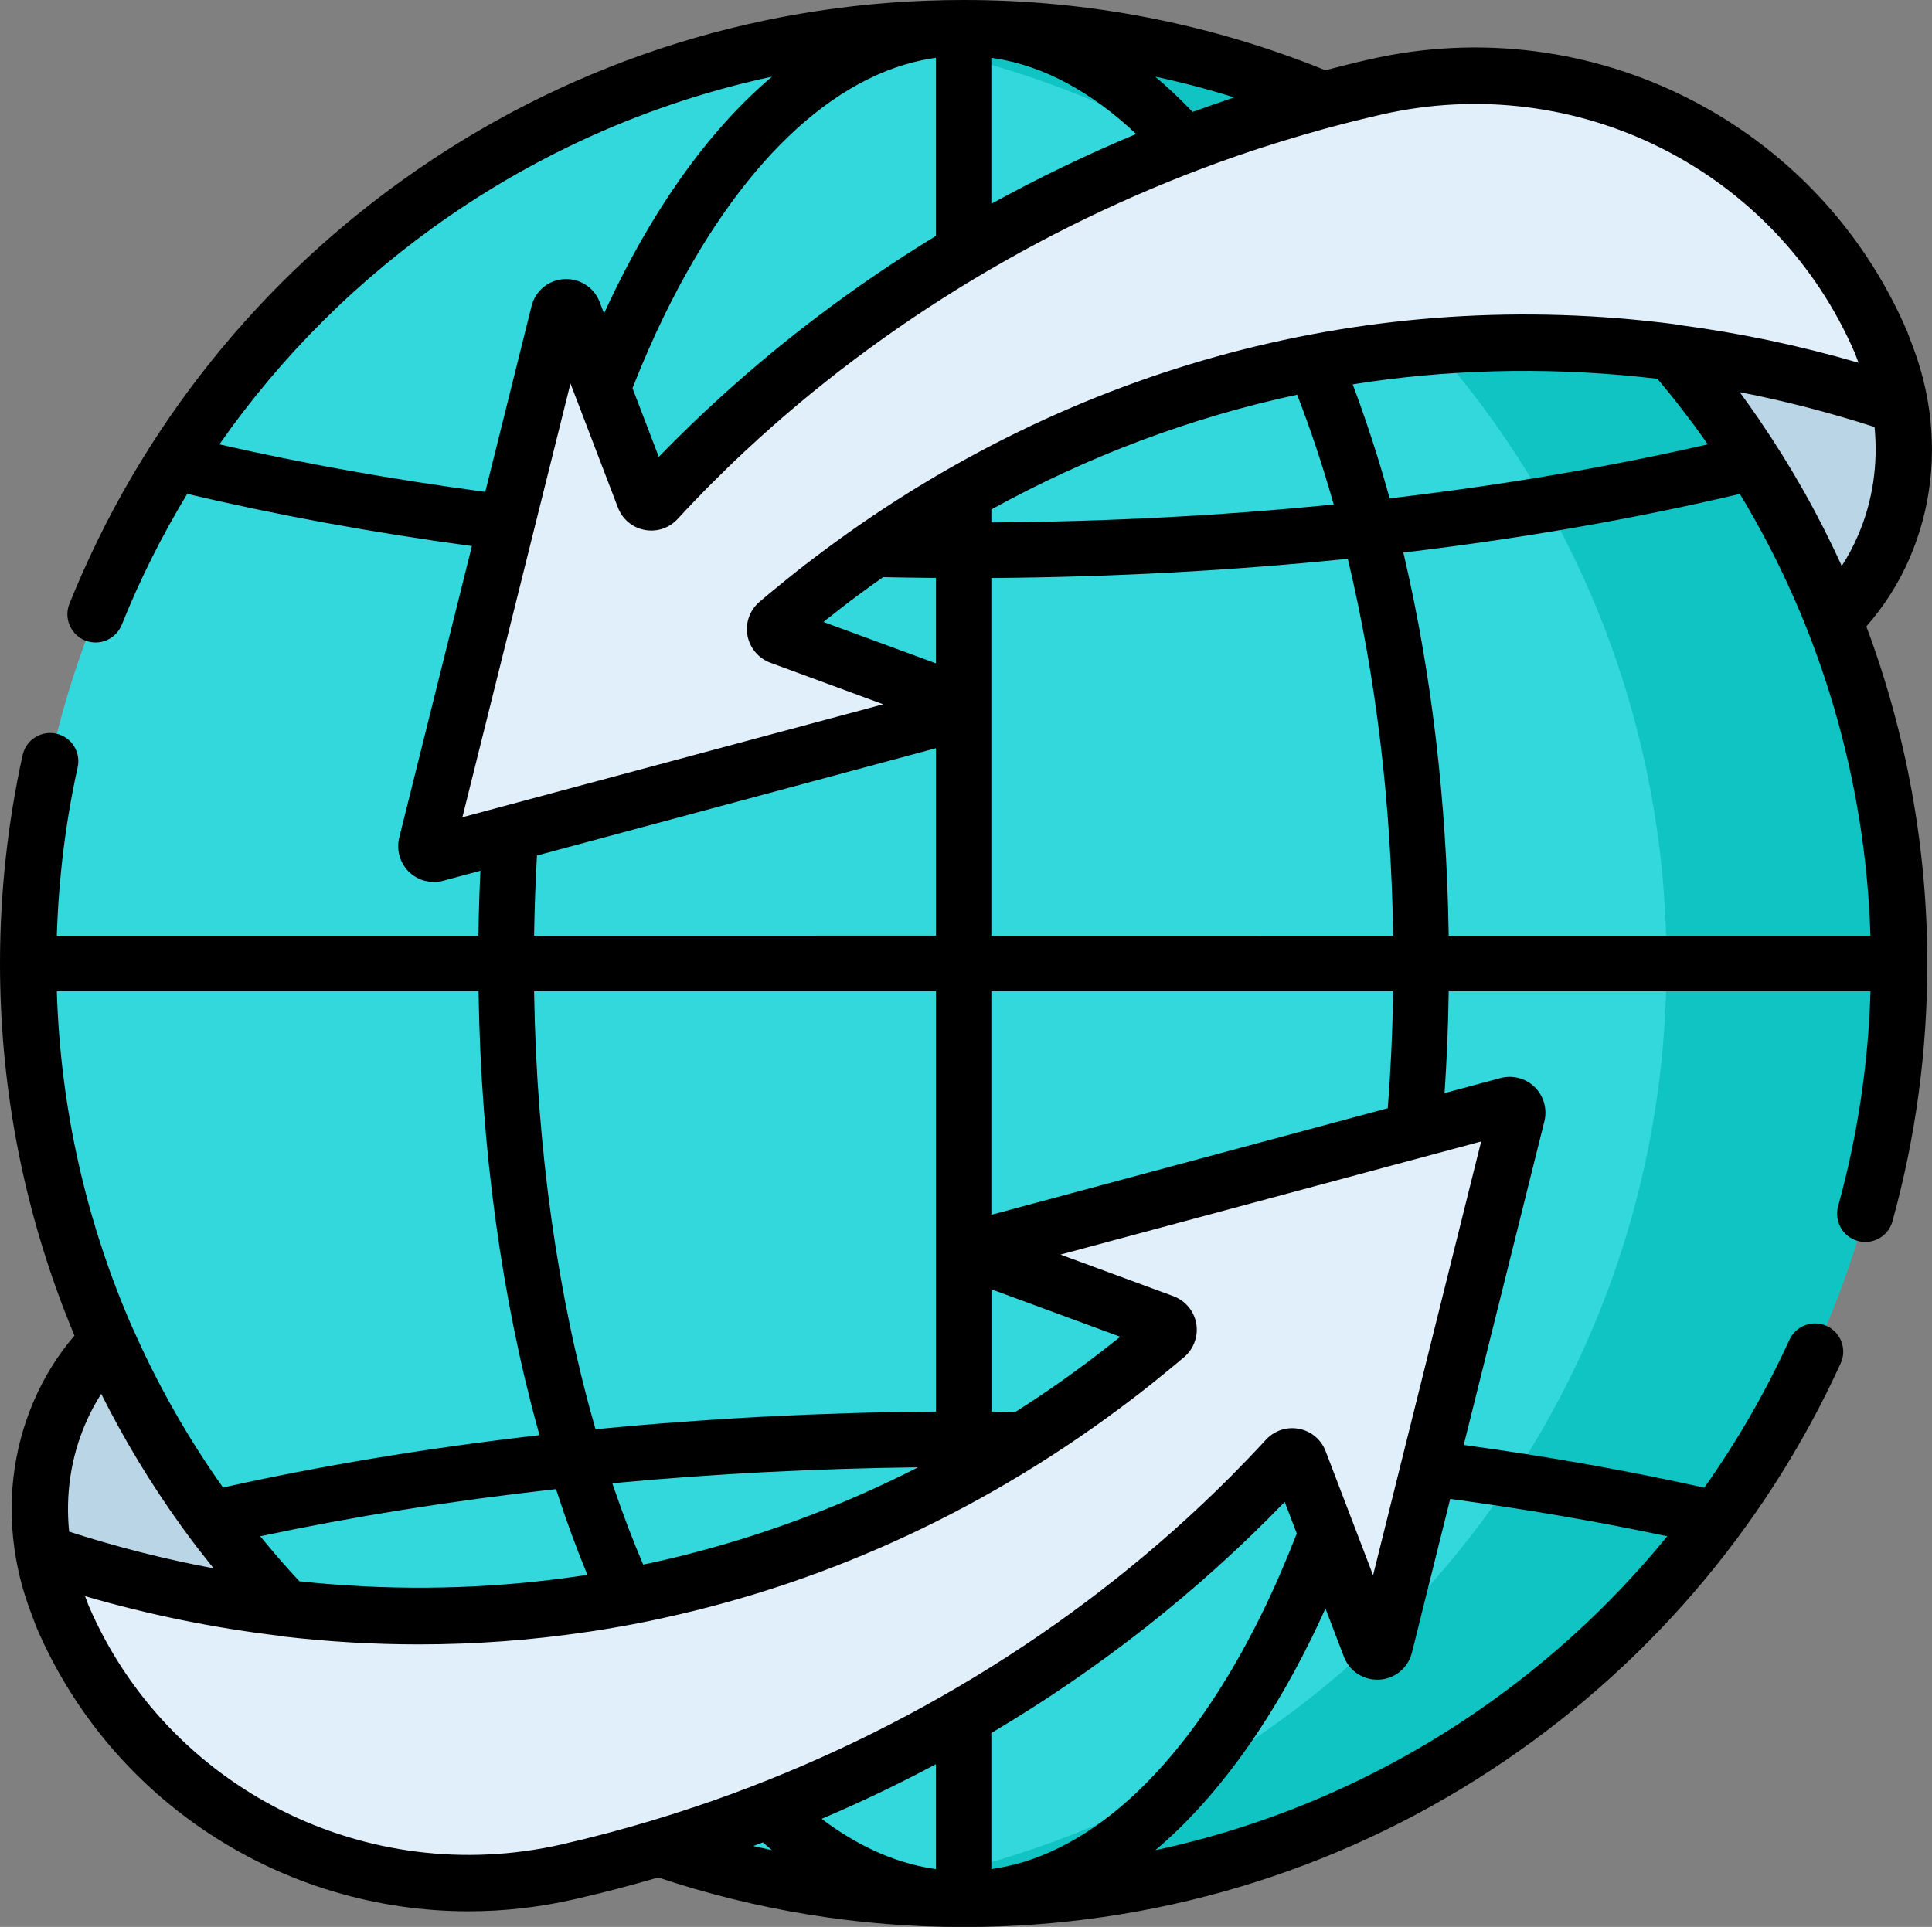<?xml version="1.0" encoding="utf-8"?>
<!-- Generator: Adobe Illustrator 27.8.1, SVG Export Plug-In . SVG Version: 6.00 Build 0)  -->
<svg version="1.1" id="Capa_1" xmlns="http://www.w3.org/2000/svg" xmlns:xlink="http://www.w3.org/1999/xlink" x="0px" y="0px"
	 viewBox="0 0 256 255.37" style="enable-background:new 0 0 256 255.37;" xml:space="preserve">
<rect x="0" y="0" width="256" height="255.37" fill="#808080" stroke="none"/>
<style type="text/css">
	.st0{fill:#BAD5E5;}
	.st1{fill:#33D8DD;}
	.st2{fill:#10C4C4;}
	.st3{fill:#E1EFFB;}
</style>
<g>
	<g>
		<path class="st0" d="M250.05,47.49c3.03,8.05,3,17-0.4,24.91c-2.79,6.49-8.09,13.04-18.05,16.62
			c-32.68,11.74-32.55-54.12-32.55-54.12l50.23,10.53L250.05,47.49z"/>
		<path class="st0" d="M7.48,212.1c-3.03-8.05-3-17,0.4-24.91c2.79-6.49,8.09-13.04,18.05-16.62
			c32.68-11.74,32.55,54.12,32.55,54.12L8.26,214.16L7.48,212.1z"/>
	</g>
	<circle class="st1" cx="127.69" cy="127.69" r="123.95"/>
	<path class="st2" d="M127.69,3.74c-5.22,0-10.36,0.33-15.41,0.95c61.18,7.59,108.54,59.76,108.54,123s-47.35,115.41-108.54,123
		c5.05,0.63,10.19,0.95,15.41,0.95c68.46,0,123.95-55.5,123.95-123.95S196.14,3.74,127.69,3.74z"/>
	<g>
		<path class="st3" d="M131.12,166.81l23.02,8.5c0.72,0.27,0.89,1.21,0.31,1.71c-41.79,35.53-96.49,46.49-148.71,28.78
			c0.37,2.1,0.93,4.18,1.69,6.2l0.77,2.06c11.15,26.08,39.35,40.25,67,33.96c36.65-8.34,70.4-27.72,95.25-54.65
			c0.51-0.55,1.41-0.38,1.68,0.32l9.37,24.58c0.35,0.92,1.67,0.84,1.91-0.11l17.6-70.41c0.19-0.74-0.49-1.41-1.23-1.21l-68.56,18.38
			C130.26,165.15,130.2,166.47,131.12,166.81z"/>
		<path class="st3" d="M126.42,92.77l-23.02-8.5c-0.72-0.27-0.89-1.21-0.31-1.71c41.79-35.53,96.49-46.49,148.71-28.78
			c-0.37-2.1-0.93-4.18-1.68-6.2l-0.77-2.06c-11.15-26.08-39.35-40.25-67-33.96c-36.65,8.34-70.4,27.72-95.25,54.65
			c-0.51,0.55-1.41,0.38-1.68-0.32l-9.37-24.58c-0.35-0.92-1.67-0.84-1.91,0.11l-17.6,70.41c-0.19,0.74,0.49,1.41,1.23,1.21
			l68.56-18.38C127.27,94.43,127.34,93.11,126.42,92.77z"/>
	</g>
	<path d="M253.08,73.87c2.77-6.46,3.59-13.62,2.36-20.73c0-0.03-0.01-0.05-0.02-0.08c0-0.01,0-0.01,0-0.02
		c-0.41-2.35-1.04-4.66-1.87-6.87l-0.77-2.06c-0.02-0.05-0.04-0.1-0.06-0.16c-11.84-27.63-41.83-42.8-71.29-36.07
		c-1.95,0.44-3.88,0.93-5.81,1.43C160.37,3.14,144.26,0,127.69,0C101.71,0,76.72,7.75,55.4,22.42C34.58,36.74,18.6,56.66,9.2,80.02
		c-0.77,1.91,0.16,4.09,2.07,4.86c1.91,0.77,4.09-0.16,4.86-2.07c2.43-6.05,5.34-11.85,8.68-17.36c11.85,2.81,24.49,5.13,37.72,6.92
		l-9.63,38.64c-0.4,1.62,0.09,3.36,1.28,4.53c0.13,0.13,0.28,0.25,0.42,0.36c0.04,0.03,0.09,0.07,0.13,0.1
		c0.11,0.08,0.22,0.15,0.34,0.22c0.05,0.03,0.1,0.06,0.14,0.08c0.16,0.09,0.32,0.16,0.48,0.23c0.01,0,0.01,0,0.01,0.01
		c0.17,0.07,0.34,0.12,0.52,0.17c0.05,0.01,0.11,0.03,0.16,0.04c0.13,0.03,0.26,0.06,0.4,0.08c0.05,0.01,0.11,0.02,0.16,0.02
		c0.18,0.02,0.36,0.04,0.55,0.04c0,0,0,0,0,0c0,0,0,0,0,0c0.41,0,0.82-0.05,1.22-0.16l4.95-1.33c-0.13,2.69-0.22,5.4-0.26,8.12
		l-0.01,0.49H7.53c0.23-7.53,1.15-15.03,2.76-22.33c0.44-2.02-0.83-4.01-2.84-4.45c-2.01-0.44-4.01,0.83-4.45,2.84
		C1.01,109.09,0,118.38,0,127.69c0,17.16,3.4,33.87,9.87,49.32c-2.21,2.56-4.03,5.48-5.41,8.71c-2.78,6.46-3.59,13.62-2.36,20.73
		c0,0.03,0.01,0.05,0.02,0.08c0,0.01,0,0.01,0,0.02c0.41,2.35,1.04,4.66,1.87,6.87l0.77,2.06c0.02,0.05,0.04,0.1,0.06,0.16
		c9.96,23.24,32.75,37.66,57.27,37.66c4.64,0,9.34-0.52,14.03-1.59c3.73-0.85,7.42-1.82,11.09-2.89
		c13.03,4.35,26.64,6.57,40.48,6.57c24.96,0,49.14-7.2,69.92-20.83c20.25-13.28,36.26-31.91,46.29-53.88
		c0.86-1.88,0.03-4.09-1.85-4.95c-1.88-0.86-4.09-0.03-4.95,1.85c-3.15,6.9-6.93,13.45-11.27,19.58
		c-10.11-2.25-20.78-4.14-31.88-5.66l10.69-42.9c0.4-1.62-0.09-3.36-1.28-4.53c-1.19-1.17-2.94-1.63-4.55-1.19l-7.4,1.99
		c0.29-4.3,0.48-8.64,0.54-13l0.01-0.49h55.89c-0.29,9.67-1.73,19.23-4.29,28.48c-0.55,1.99,0.62,4.05,2.6,4.6
		c0.33,0.09,0.67,0.14,1,0.14c1.64,0,3.14-1.09,3.6-2.74c3.07-11.07,4.62-22.56,4.62-34.15c0-15.38-2.78-30.51-8.08-44.69
		C249.67,80.33,251.62,77.27,253.08,73.87z M246.22,70.92c-0.62,1.45-1.35,2.81-2.18,4.09c-3.07-6.77-6.72-13.24-10.92-19.37
		c-0.04-0.06-0.08-0.11-0.11-0.17c-0.43-0.63-0.87-1.25-1.32-1.88c-0.18-0.26-0.37-0.52-0.55-0.77c-0.2-0.28-0.4-0.57-0.61-0.85
		c6,1.17,11.98,2.72,17.86,4.62C248.87,61.54,248.14,66.45,246.22,70.92z M163.53,12.91c-0.23,0.08-0.46,0.16-0.69,0.24
		c-0.65,0.22-1.3,0.44-1.94,0.67c-0.1,0.03-0.2,0.07-0.3,0.1c-0.86,0.3-1.72,0.61-2.58,0.92c0,0,0,0,0.01,0
		c-1.62-1.7-3.27-3.26-4.96-4.68C156.59,10.91,160.08,11.83,163.53,12.91z M131.36,27.01V7.66l0.58,0.09
		c6.43,1.03,12.73,4.46,18.61,10.01C143.98,20.5,137.57,23.59,131.36,27.01C131.36,27.01,131.36,27.01,131.36,27.01z M123.43,7.75
		l0.58-0.09v23.61c-10.98,6.7-21.23,14.48-30.52,23.19c-0.15,0.14-0.3,0.28-0.45,0.42c-0.52,0.49-1.04,0.99-1.56,1.49
		c-0.28,0.27-0.56,0.54-0.84,0.82c-0.42,0.41-0.84,0.82-1.26,1.24c-0.57,0.57-1.13,1.14-1.69,1.71c-0.13,0.13-0.27,0.27-0.4,0.4
		l-3.48-9.1c1.34-3.41,2.77-6.68,4.29-9.79C97.79,21.89,110.33,9.85,123.43,7.75z M29.07,58.89c8.22-11.77,18.53-22.03,30.56-30.31
		c13-8.94,27.46-15.15,42.67-18.42c-7.77,6.55-14.87,16.17-20.79,28.27c-0.5,1.02-0.99,2.06-1.47,3.11l-0.58-1.51
		c-0.28-0.73-0.72-1.36-1.27-1.85c-0.07-0.06-0.14-0.12-0.21-0.17c-0.03-0.02-0.05-0.04-0.08-0.06c-0.88-0.67-1.99-1.03-3.16-0.96
		c-2.08,0.13-3.81,1.57-4.31,3.59l-6.13,24.61C52.03,63.55,40.22,61.44,29.07,58.89z M61.27,108.31l14.32-57.49l6.29,16.45
		c0.59,1.54,1.91,2.65,3.53,2.96c1.62,0.31,3.26-0.23,4.38-1.45c0.73-0.79,1.47-1.58,2.21-2.35c0.38-0.39,0.76-0.78,1.14-1.18
		c0.36-0.37,0.71-0.74,1.08-1.1c0.54-0.54,1.09-1.08,1.64-1.62c0.2-0.19,0.39-0.39,0.59-0.58c0.67-0.65,1.35-1.3,2.04-1.94
		c0.07-0.06,0.13-0.13,0.2-0.19c18.4-17.2,40.94-30.73,65.23-39.16c0.16-0.06,0.32-0.11,0.48-0.16c0.84-0.29,1.69-0.58,2.53-0.85
		c0.35-0.11,0.7-0.22,1.05-0.33c0.68-0.22,1.35-0.44,2.03-0.64c0.61-0.19,1.22-0.37,1.83-0.55c0.44-0.13,0.87-0.26,1.31-0.39
		c3.28-0.95,6.59-1.8,9.92-2.56c25.92-5.92,52.29,7.39,62.73,31.66l0.46,1.23c-7.86-2.29-15.84-3.96-23.86-5.01
		c-0.15-0.04-0.3-0.07-0.45-0.09c-40.16-5.2-79.76,5.41-112.68,29.92c-0.38,0.28-0.76,0.57-1.14,0.86
		c-0.45,0.34-0.91,0.68-1.36,1.03c-0.85,0.66-1.7,1.33-2.54,2.01c-0.26,0.21-0.52,0.42-0.77,0.63c-0.95,0.77-1.9,1.55-2.83,2.35
		c-1.28,1.09-1.89,2.79-1.59,4.44c0.29,1.65,1.46,3.04,3.03,3.62l14.96,5.51L61.27,108.31z M131.86,187.08l-0.49,0v-16.21
		l17.07,6.29c-0.1,0.08-0.2,0.16-0.3,0.24c-0.68,0.54-1.36,1.08-2.05,1.61c-0.38,0.29-0.75,0.58-1.13,0.87
		c-0.41,0.31-0.83,0.62-1.24,0.93c-0.85,0.63-1.7,1.25-2.55,1.86c-0.06,0.04-0.12,0.08-0.17,0.12c-2.12,1.51-4.28,2.95-6.47,4.34
		C133.62,187.11,132.74,187.09,131.86,187.08z M130.27,161.29l1.09-0.29v-29.64h53.24l-0.01,0.51c-0.08,5.04-0.32,10.05-0.7,15
		L130.27,161.29z M131.36,124.01V76.6l0.49,0c15.68-0.13,31.27-0.97,46.31-2.5l0.43-0.04l0.1,0.42c3.63,15.3,5.62,31.79,5.9,49.03
		l0.01,0.51L131.36,124.01L131.36,124.01z M176.56,66.29l0.16,0.57l-0.59,0.06c-14.35,1.42-29.25,2.2-44.27,2.32l-0.5,0v-1.72
		c12.81-7.07,26.48-12.21,40.52-15.21C173.6,56.76,175.17,61.42,176.56,66.29z M184.55,66l-0.42,0.05l-0.11-0.41
		c-1.42-5.11-3.02-10.02-4.78-14.7c0.64-0.1,1.29-0.2,1.94-0.3c0.05-0.01,0.09-0.01,0.14-0.02c12.6-1.81,25.49-1.94,38.29-0.42
		c0.13,0.15,0.26,0.31,0.39,0.46c0.28,0.34,0.56,0.68,0.84,1.02c0.25,0.31,0.5,0.61,0.75,0.92c0.33,0.42,0.66,0.84,0.99,1.26
		c0.18,0.23,0.36,0.46,0.53,0.69c0.42,0.55,0.84,1.1,1.25,1.65c0.08,0.1,0.15,0.21,0.23,0.31c0.58,0.79,1.14,1.58,1.7,2.38
		C213.18,61.89,199.18,64.28,184.55,66z M81.34,197.18l-0.2-0.6l0.63-0.06c12.98-1.21,26.39-1.9,39.89-2.06
		c-9.35,4.76-19.11,8.5-29.12,11.16c-0.55,0.15-1.1,0.29-1.66,0.43c-0.47,0.12-0.94,0.24-1.41,0.35c-0.83,0.2-1.67,0.4-2.51,0.58
		c-0.28,0.06-0.56,0.12-0.84,0.19c-0.3,0.06-0.6,0.12-0.9,0.18C83.84,204.1,82.54,200.69,81.34,197.18z M79.32,189.38l-0.41,0.04
		l-0.11-0.4c-4.92-17.21-7.69-36.97-8.02-57.15l-0.01-0.51h53.25v55.72l-0.49,0C108.6,187.2,93.73,187.98,79.32,189.38z
		 M77.83,208.71c-0.53,0.08-1.05,0.17-1.58,0.24c-0.52,0.07-1.03,0.14-1.55,0.21c-0.41,0.05-0.82,0.11-1.23,0.16
		c-11.15,1.38-22.5,1.46-33.79,0.25c-0.15-0.16-0.31-0.33-0.46-0.5c-0.3-0.33-0.6-0.65-0.9-0.98c-0.32-0.35-0.63-0.7-0.94-1.06
		c-0.28-0.32-0.56-0.64-0.83-0.96c-0.32-0.37-0.65-0.75-0.96-1.13c-0.24-0.29-0.48-0.58-0.72-0.87c-0.13-0.16-0.26-0.31-0.38-0.47
		c12.25-2.6,25.27-4.69,38.78-6.2l0.4-0.05l0.13,0.38C75.03,201.53,76.38,205.19,77.83,208.71z M70.77,124.01l0.01-0.51
		c0.06-3.4,0.18-6.77,0.37-10.12l52.87-14.22v24.84L70.77,124.01L70.77,124.01z M109.11,82.43c0.12-0.1,0.24-0.19,0.36-0.29
		c0.66-0.52,1.32-1.04,1.98-1.55c0.41-0.31,0.81-0.63,1.22-0.94c0.27-0.21,0.55-0.41,0.82-0.61c1.17-0.87,2.34-1.72,3.53-2.55
		c2.16,0.04,4.33,0.08,6.5,0.1l0.49,0v11.32L109.11,82.43z M7.53,131.36h55.88l0.01,0.49c0.32,20.29,3.06,40.27,7.91,57.79
		l0.15,0.56l-0.58,0.07c-14.51,1.68-28.4,3.99-41.35,6.87c-4.64-6.54-8.61-13.53-11.87-20.9c-0.02-0.05-0.05-0.1-0.08-0.15
		C11.46,162.1,8,146.96,7.53,131.36z M11.32,188.67c0.6-1.39,1.3-2.71,2.09-3.95c3.05,6.1,6.6,11.97,10.62,17.55
		c0.08,0.12,0.17,0.23,0.25,0.34c0.55,0.76,1.11,1.51,1.67,2.25c0.16,0.21,0.32,0.42,0.49,0.63c0.5,0.65,1.01,1.29,1.52,1.93
		c0.11,0.14,0.22,0.29,0.34,0.43c-6.43-1.2-12.83-2.83-19.14-4.86C8.66,198.05,9.4,193.13,11.32,188.67z M99.81,244.65
		c0.43-0.16,0.86-0.32,1.28-0.48c0.4,0.35,0.79,0.7,1.19,1.03C101.46,245.02,100.63,244.84,99.81,244.65z M124.01,247.71l-0.58-0.09
		c-4.98-0.8-9.87-3.03-14.56-6.57c5.17-2.2,10.22-4.62,15.14-7.24L124.01,247.71L124.01,247.71z M131.94,247.62l-0.58,0.09v-18.04
		c14.31-8.47,27.4-18.76,38.87-30.62l1.6,4.18c-1.42,3.67-2.95,7.19-4.57,10.5C157.59,233.48,145.05,245.52,131.94,247.62z
		 M220.92,203.6c-7.77,9.53-16.99,17.87-27.41,24.7c-12.4,8.13-26.09,13.83-40.43,16.91c7.77-6.55,14.86-16.17,20.78-28.26
		c0.6-1.23,1.19-2.5,1.77-3.78l2.44,6.39c0.74,1.94,2.63,3.16,4.71,3.04c2.08-0.12,3.81-1.57,4.31-3.59l5.07-20.36
		C202.1,200,211.73,201.65,220.92,203.6z M196.26,151.28l-14.32,57.49l-6.29-16.45c-0.59-1.54-1.91-2.65-3.53-2.96
		c-1.62-0.31-3.26,0.23-4.38,1.45c-0.73,0.8-1.48,1.58-2.22,2.37c-0.14,0.15-0.29,0.29-0.43,0.44c-0.64,0.66-1.28,1.32-1.92,1.97
		c-0.09,0.09-0.18,0.18-0.26,0.26c-18.92,18.92-42.5,33.64-68.24,42.72c-0.58,0.21-1.17,0.4-1.75,0.6
		c-0.36,0.12-0.72,0.25-1.09,0.37c-0.79,0.26-1.59,0.52-2.38,0.78c-0.16,0.05-0.31,0.1-0.47,0.15c-0.89,0.28-1.79,0.56-2.68,0.83
		c-3.91,1.17-7.85,2.22-11.84,3.13c-25.92,5.92-52.29-7.39-62.73-31.66l-0.46-1.23c8.51,2.48,17.15,4.23,25.84,5.26
		c0.13,0.03,0.26,0.07,0.39,0.08c6.02,0.7,12.01,1.05,17.98,1.05c7.46,0,14.87-0.55,22.18-1.63c0.19-0.03,0.38-0.05,0.57-0.08
		c0.64-0.1,1.27-0.19,1.9-0.3c0.36-0.06,0.71-0.12,1.07-0.18c0.91-0.15,1.81-0.32,2.72-0.49c0.29-0.06,0.59-0.11,0.88-0.17
		c0.13-0.03,0.26-0.05,0.4-0.08c0.58-0.12,1.16-0.24,1.74-0.36c0.32-0.07,0.63-0.14,0.95-0.21c22.25-4.84,43.41-14.68,62.26-29.13
		c0.28-0.21,0.55-0.42,0.83-0.63c0.38-0.29,0.75-0.59,1.13-0.89c0.51-0.4,1.02-0.81,1.52-1.22c0.29-0.24,0.58-0.47,0.87-0.71
		c0.81-0.66,1.62-1.33,2.42-2.01c1.27-1.09,1.88-2.79,1.59-4.44c-0.29-1.65-1.46-3.04-3.03-3.62l-14.96-5.51L196.26,151.28z
		 M247.84,124.01h-55.88l-0.01-0.49c-0.28-17.42-2.25-34.16-5.87-49.74l-0.13-0.54l0.55-0.07c15.52-1.87,30.32-4.46,44.04-7.71
		C241.2,83.08,247.2,103.24,247.84,124.01z"/>
</g>
</svg>
